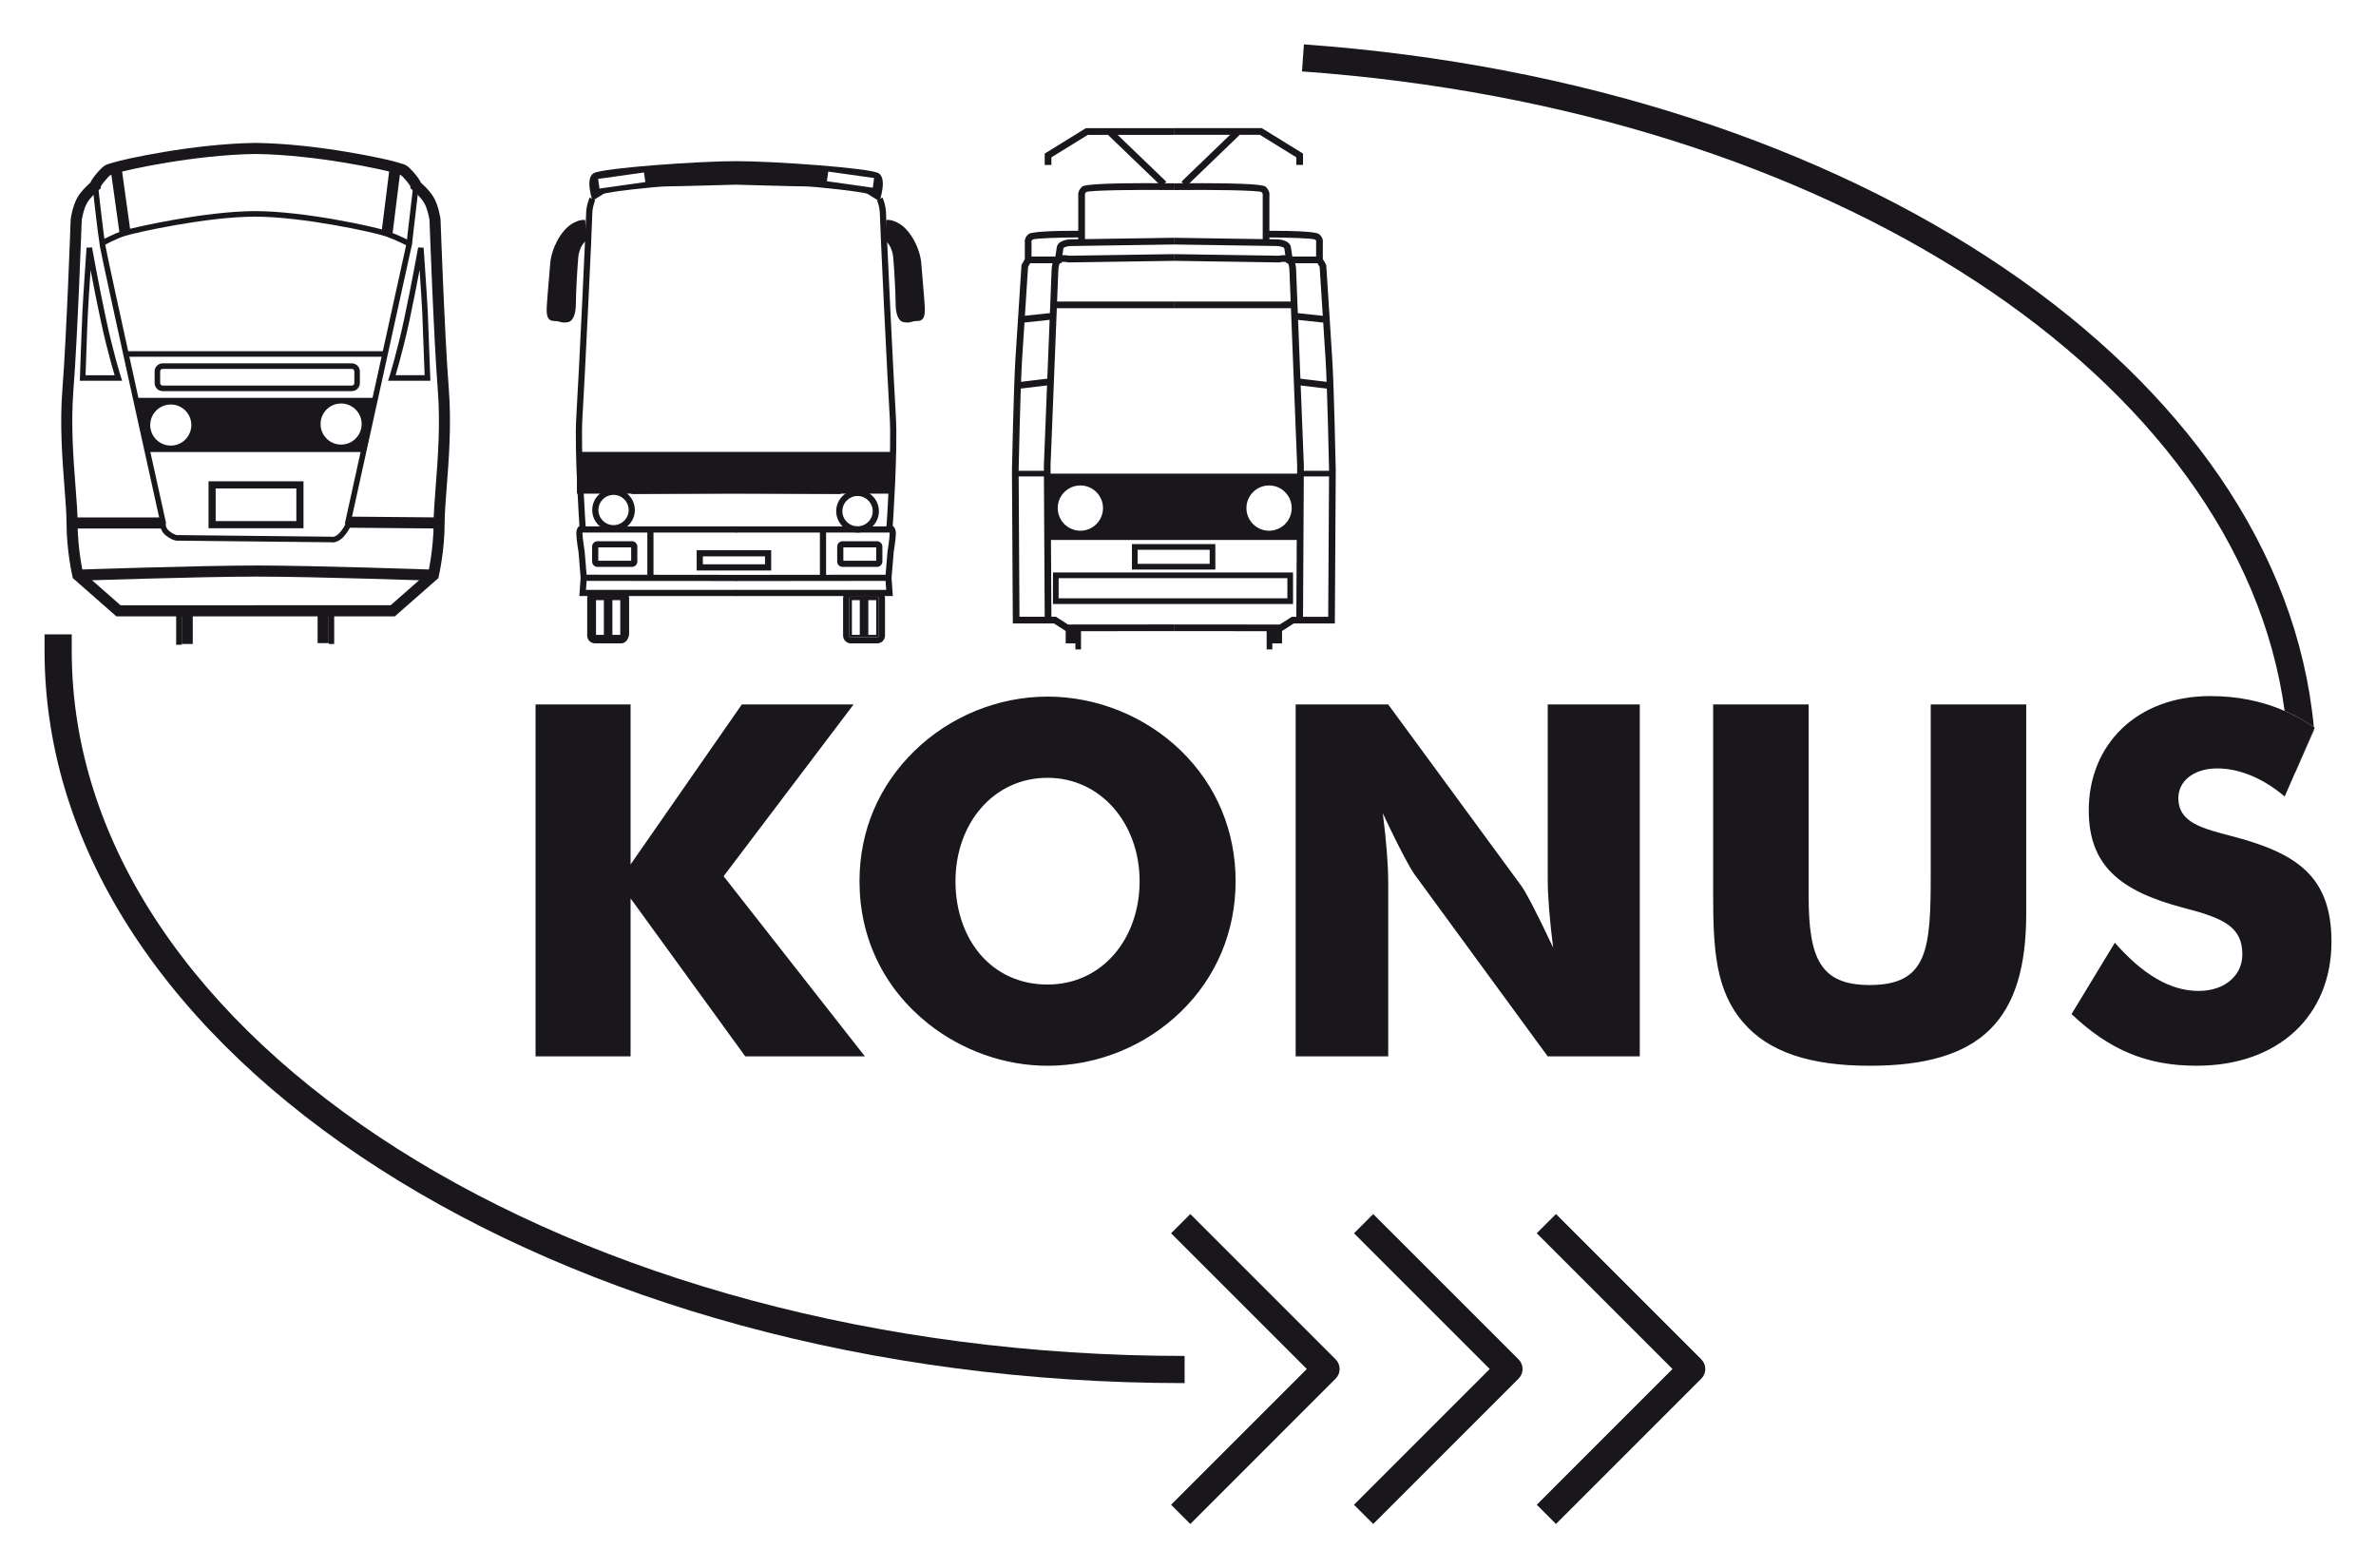 <?xml version="1.0" encoding="UTF-8" standalone="no"?>
<!DOCTYPE svg PUBLIC "-//W3C//DTD SVG 1.1//EN" "http://www.w3.org/Graphics/SVG/1.1/DTD/svg11.dtd">
<!-- Created with Inkscape (http://www.inkscape.org/) by Marsupilami -->
<svg
   xmlns:svg="http://www.w3.org/2000/svg"
   xmlns="http://www.w3.org/2000/svg"
   version="1.1"
   width="1024"
   height="676"
   viewBox="-2.476 -2.476 132.51 87.488"
   id="svg9428">
  <defs
     id="defs9430" />
  <path
     d="m 83.232,66.32 8.107,8.107 c -0.296,-0.296 -0.296,-0.776 0,-1.073 l -8.107,8.109 0.536,0.536 0.536,0.536 8.107,-8.109 c 0.295,-0.296 0.295,-0.776 0,-1.073 l -8.107,-8.107 -0.536,0.536 -0.536,0.536 z m -10.194,0 8.107,8.107 c -0.296,-0.296 -0.296,-0.776 0,-1.073 L 73.037,81.464 73.574,82 74.11,82.536 82.218,74.427 c 0.296,-0.296 0.296,-0.776 0,-1.073 L 74.11,65.248 73.574,65.784 73.037,66.32 z m -10.202,0 8.107,8.107 c -0.296,-0.296 -0.296,-0.776 0,-1.073 l -8.107,8.109 0.536,0.536 0.536,0.536 8.107,-8.109 c 0.296,-0.296 0.296,-0.776 0,-1.073 l -8.107,-8.107 -0.536,0.536 -0.536,0.536 z m 20.396,0 8.107,8.107 c -0.296,-0.296 -0.296,-0.776 0,-1.073 l -8.107,8.109 0.536,0.536 0.536,0.536 8.107,-8.109 c 0.295,-0.296 0.295,-0.776 0,-1.073 l -8.107,-8.107 -0.536,0.536 -0.536,0.536 z m -10.194,0 8.107,8.107 c -0.296,-0.296 -0.296,-0.776 0,-1.073 L 73.037,81.464 73.574,82 74.11,82.536 82.218,74.427 c 0.296,-0.296 0.296,-0.776 0,-1.073 L 74.11,65.248 73.574,65.784 73.037,66.32 z m -10.202,0 8.107,8.107 c -0.296,-0.296 -0.296,-0.776 0,-1.073 l -8.107,8.109 0.536,0.536 0.536,0.536 8.107,-8.109 c 0.296,-0.296 0.296,-0.776 0,-1.073 l -8.107,-8.107 -0.536,0.536 -0.536,0.536 z"
     id="path8212"
     style="fill:#1a171c;fill-opacity:1;fill-rule:nonzero;stroke:none" />
  <path
     d="m 126.588,38.24 c -0.001,-0.013 -0.002,-0.026 -0.004,-0.039 l -1.045,2.396 0.015,0 1.034,-2.357 z"
     id="path8236"
     style="fill:#1a171c;fill-opacity:1;fill-rule:nonzero;stroke:none" />
  <path
     d="m 70.244,0 -0.107,1.508 c 29.58,2.116 52.296,17.17 54.809,35.674 0.564,0.245 1.107,0.54 1.629,0.897 C 124.709,18.365 101.121,2.21 70.244,0 m -6.655,73.162 c -34.226,0 -62.072,-17.645 -62.072,-39.334 l 0,-0.916 -1.516,0 0,0.916 c 0,22.525 28.526,40.85 63.589,40.85 l 0,-1.516 z"
     id="path8240"
     style="fill:#1a171c;fill-opacity:1;fill-rule:nonzero;stroke:none" />
  <path
     d="m 126.624,38.111 c -0.018,-0.011 -0.035,-0.021 -0.051,-0.033 -0.52,-0.356 -1.064,-0.652 -1.627,-0.897 -1.265,-0.55 -2.638,-0.828 -4.143,-0.828 -4.119,0 -6.782,2.719 -6.782,6.37 0,3.076 1.73,4.504 5.272,5.438 2.224,0.576 3.294,1.042 3.294,2.609 0,1.153 -0.96,2.031 -2.442,2.031 -1.566,0 -3.104,-0.906 -4.669,-2.691 l -2.416,3.982 c 2.114,2.004 4.201,2.882 6.975,2.882 4.612,0 7.524,-2.828 7.524,-6.92 0,-3.624 -1.923,-4.915 -5.41,-5.849 -1.784,-0.466 -3.13,-0.769 -3.13,-2.169 0,-0.934 0.851,-1.647 2.17,-1.647 1.208,0 2.525,0.521 3.761,1.565 l 0.59,-1.356 1.045,-2.396 0.04,-0.091 z M 98.396,36.82 l 0,10.654 c 0,3.487 0.631,4.997 3.405,4.997 3.268,0 3.405,-2.031 3.405,-6.232 l 0,-9.419 5.326,0 0,11.67 c 0,5.931 -2.499,8.485 -8.731,8.485 -3.322,0 -5.629,-0.769 -7.029,-2.389 -1.566,-1.785 -1.702,-4.093 -1.702,-7.168 l 0,-10.599 5.326,0 z m -28.612,0 5.162,0 7.414,10.105 c 0.193,0.247 0.824,1.4 1.785,3.46 -0.193,-1.538 -0.302,-2.829 -0.302,-3.873 l 0,-9.693 5.135,0 0,19.633 -5.135,0 -7.414,-10.131 c -0.191,-0.247 -0.824,-1.374 -1.785,-3.433 0.193,1.538 0.302,2.828 0.302,3.871 l 0,9.693 -5.162,0 0,-19.633 z m -8.704,9.858 c 0,-3.185 -2.141,-5.766 -5.135,-5.766 -3.02,0 -5.135,2.554 -5.135,5.766 0,3.24 2.005,5.766 5.135,5.766 3.049,0 5.135,-2.554 5.135,-5.766 m 2.306,7.276 c -2.004,1.95 -4.695,3.021 -7.441,3.021 -2.389,0 -4.777,-0.851 -6.673,-2.362 -2.471,-1.976 -3.816,-4.777 -3.816,-7.935 0,-2.8 1.071,-5.326 3.075,-7.276 1.978,-1.923 4.669,-3.02 7.414,-3.02 2.746,0 5.465,1.097 7.441,3.02 2.005,1.95 3.048,4.504 3.048,7.276 0,2.801 -1.07,5.355 -3.048,7.276 M 27.388,36.82 l 5.3,0 0,8.924 6.205,-8.924 6.234,0 -7.25,9.582 7.881,10.05 -6.672,0 -6.398,-8.814 0,8.814 -5.3,0 0,-19.633 z"
     id="path8244"
     style="fill:#1a171c;fill-opacity:1;fill-rule:nonzero;stroke:none" />
  <path
     d="m 11.796,31.906 7.626,0 0.116,0 0.087,-0.076 2.264,-1.989 0.075,-0.065 0.022,-0.096 c 0.014,-0.058 0.331,-1.44 0.331,-2.982 0,-0.502 0.052,-1.179 0.112,-1.961 C 22.552,23.154 22.703,21.187 22.55,19.232 22.321,16.359 22.091,9.833 22.088,9.768 l -0.001,-0.016 -10e-4,-0.018 c -0.005,-0.029 -0.105,-0.708 -0.36,-1.167 C 21.469,8.104 20.934,7.664 20.912,7.646 l 0.114,0.239 c 0,-0.171 -0.146,-0.42 -0.448,-0.759 C 20.257,6.764 20.142,6.709 19.866,6.636 19.809,6.621 19.743,6.603 19.659,6.574 19.206,6.425 15.285,5.543 11.8,5.496 l -0.05,0 c -3.49,0.048 -7.411,0.929 -7.864,1.08 -0.084,0.028 -0.15,0.045 -0.207,0.06 -0.275,0.074 -0.39,0.129 -0.711,0.49 -0.3,0.339 -0.446,0.586 -0.448,0.757 L 2.634,7.646 C 2.611,7.665 2.076,8.104 1.819,8.567 1.563,9.027 1.464,9.707 1.46,9.736 l -0.001,0.016 -10e-4,0.016 C 1.456,9.833 1.224,16.36 0.997,19.232 c -0.156,1.955 -0.004,3.924 0.117,5.505 0.061,0.782 0.113,1.458 0.113,1.96 0,1.542 0.318,2.924 0.33,2.982 l 0.022,0.096 0.075,0.065 2.265,1.989 0.087,0.076 0.116,0 7.628,0 0.046,0 z m -0.046,-0.618 -7.628,0 0.204,0.076 -2.265,-1.988 0.098,0.163 c -0.004,-0.014 -0.315,-1.373 -0.315,-2.842 0,-0.526 -0.052,-1.212 -0.114,-2.007 -0.12,-1.56 -0.27,-3.501 -0.119,-5.409 0.23,-2.886 0.461,-9.425 0.464,-9.491 l -0.002,0.033 c 0,-0.005 0.086,-0.595 0.286,-0.955 C 2.558,8.51 3.02,8.127 3.025,8.123 L 3.138,8.031 c 0,0 10e-4,-0.145 10e-4,-0.145 -10e-4,0.037 -0.007,0.06 -0.007,0.06 10e-4,-0.005 0.041,-0.12 0.299,-0.41 C 3.654,7.282 3.672,7.277 3.839,7.233 3.902,7.216 3.981,7.196 4.082,7.162 4.521,7.016 8.338,6.16 11.754,6.114 l 0.043,0 c 3.411,0.045 7.229,0.901 7.668,1.046 0.101,0.035 0.18,0.055 0.242,0.072 0.168,0.044 0.184,0.049 0.41,0.302 0.256,0.289 0.296,0.405 0.299,0.409 0,0 -0.008,-0.021 -0.008,-0.06 l 0,0.146 0.113,0.092 c 0.005,0.004 0.468,0.386 0.666,0.744 0.2,0.36 0.287,0.95 0.289,0.956 l -0.004,-0.034 c 0.002,0.066 0.234,6.605 0.463,9.491 0.151,1.907 0.001,3.848 -0.119,5.407 -0.06,0.795 -0.114,1.482 -0.114,2.009 0,1.469 -0.312,2.829 -0.315,2.842 l 0.096,-0.163 -2.264,1.988 0.204,-0.076 -7.626,0 -0.046,0 z"
     id="path8248"
     style="fill:#1a171c;fill-opacity:1;fill-rule:nonzero;stroke:none" />
  <path
     d="m 1.868,29.918 0,0 c 0.068,-0.002 6.826,-0.23 9.974,-0.23 3.149,0 9.768,0.228 9.834,0.23 l 0.021,-0.618 c -0.066,-0.003 -6.696,-0.231 -9.855,-0.231 -3.158,0 -9.926,0.229 -9.995,0.231 l 0.021,0.618 z"
     id="path8252"
     style="fill:#1a171c;fill-opacity:1;fill-rule:nonzero;stroke:none" />
  <path
     d="m 2.676,7.901 c 0.011,0.104 0.279,2.558 0.416,3.384 0.138,0.826 3.244,14.849 3.376,15.445 l 0.002,-0.075 c -0.005,0.018 -0.115,0.429 0.333,0.767 0.407,0.305 0.642,0.268 0.686,0.256 l -0.039,0.005 8.55,0.091 -0.041,-0.006 c 0.044,0.014 0.438,0.107 0.86,-0.472 0.301,-0.414 0.305,-0.573 0.275,-0.666 -0.019,-0.06 -0.064,-0.107 -0.119,-0.125 l 0.102,0.179 3.419,-15.529 0.003,-0.009 0.001,-0.009 c 0,-0.009 0.092,-0.886 0.184,-1.615 0.092,-0.733 0.184,-1.614 0.185,-1.623 l -0.307,-0.031 c -0.001,0.009 -0.091,0.886 -0.185,1.615 -0.09,0.733 -0.182,1.613 -0.184,1.621 l 0.002,-0.018 -3.419,15.53 -0.03,0.136 0.131,0.044 c -0.061,-0.02 -0.081,-0.07 -0.08,-0.089 0,0.004 -0.005,0.1 -0.229,0.406 -0.292,0.401 -0.52,0.359 -0.53,0.356 l -0.015,-0.003 c -0.005,-0.001 -0.021,-0.003 -0.021,-0.003 l -8.55,-0.091 -0.02,-10e-4 -0.019,0.005 c 0.007,-0.001 -0.138,0.013 -0.425,-0.204 -0.274,-0.206 -0.224,-0.43 -0.221,-0.439 l 0.009,-0.035 c 0,-0.002 -0.007,-0.037 -0.007,-0.037 C 6.737,26.516 3.533,12.051 3.397,11.234 3.261,10.415 2.986,7.891 2.983,7.866 l -0.307,0.034 z"
     id="path8256"
     style="fill:#1a171c;fill-opacity:1;fill-rule:nonzero;stroke:none" />
  <path
     d="m 3.321,11.209 0,0 c 0.006,-0.004 0.64,-0.364 1.216,-0.54 0.51,-0.158 4.479,-1.059 7.211,-1.059 2.638,0 6.661,0.875 7.298,1.103 0.627,0.224 1.221,0.541 1.228,0.545 L 20.42,10.985 c -0.025,-0.014 -0.62,-0.331 -1.27,-0.564 -0.667,-0.239 -4.68,-1.12 -7.401,-1.12 -2.766,0 -6.785,0.912 -7.301,1.071 -0.61,0.188 -1.252,0.552 -1.28,0.568 l 0.154,0.269 z"
     id="path8260"
     style="fill:#1a171c;fill-opacity:1;fill-rule:nonzero;stroke:none" />
  <path
     d="m 4.538,17.424 14.376,0 0,-0.309 -14.376,0 0,0.309 z"
     id="path8262"
     style="fill:#1a171c;fill-opacity:1;fill-rule:nonzero;stroke:none" />
  <path
     d="m 16.541,22.325 c -0.632,0 -1.145,-0.514 -1.145,-1.147 0,-0.634 0.512,-1.146 1.145,-1.146 0.634,0 1.147,0.512 1.147,1.146 0,0.634 -0.514,1.147 -1.147,1.147 m -9.499,0.055 c -0.634,0 -1.147,-0.514 -1.147,-1.146 0,-0.634 0.514,-1.146 1.147,-1.146 0.632,0 1.146,0.512 1.146,1.146 0,0.632 -0.514,1.146 -1.146,1.146 m -1.948,-2.661 0.65,3.022 11.918,0 0.744,-3.022 -13.311,0 z"
     id="path8266"
     style="fill:#1a171c;fill-opacity:1;fill-rule:nonzero;stroke:none" />
  <path
     d="m 1.535,27.006 5.084,0 0,-0.618 -5.084,0 0,0.618 z"
     id="path8268"
     style="fill:#1a171c;fill-opacity:1;fill-rule:nonzero;stroke:none" />
  <path
     d="m 16.924,26.96 5.082,0.045 0.006,-0.618 -5.084,-0.045 -0.005,0.618 z"
     id="path8272"
     style="fill:#1a171c;fill-opacity:1;fill-rule:nonzero;stroke:none" />
  <path
     d="m 20.054,15.341 c -0.411,1.91 -0.824,3.208 -0.828,3.221 l -0.065,0.201 0.211,0 1.988,0 0.16,0 c 0,0 -0.005,-0.16 -0.005,-0.16 l -0.14,-3.701 c -0.045,-0.915 -0.229,-3.535 -0.231,-3.561 l -0.305,-0.016 c -0.004,0.021 -0.375,2.099 -0.785,4.016 m 0.782,-3.978 0,0 c 0.001,0.026 0.186,2.643 0.231,3.555 l 0.139,3.695 0.154,-0.159 -1.988,0 0.147,0.201 c 0.005,-0.014 0.421,-1.324 0.836,-3.25 0.411,-1.923 0.782,-4.006 0.786,-4.027 l -0.306,-0.015 z"
     id="path8276"
     style="fill:#1a171c;fill-opacity:1;fill-rule:nonzero;stroke:none" />
  <path
     d="m 3.134,15.406 c 0.412,1.926 0.833,3.237 0.836,3.25 l 0.147,-0.201 -1.988,0 0.154,0.16 c 10e-4,-0.029 0.092,-2.784 0.139,-3.696 0.044,-0.911 0.228,-3.529 0.23,-3.555 l -0.306,0.016 c 0.004,0.02 0.375,2.104 0.787,4.026 m -0.79,-4.065 c -0.001,0.028 -0.185,2.647 -0.23,3.562 -0.046,0.915 -0.138,3.672 -0.139,3.7 l -0.005,0.16 0.16,0 1.988,0 0.212,0 -0.065,-0.203 c -0.005,-0.013 -0.42,-1.31 -0.829,-3.22 -0.412,-1.917 -0.782,-3.995 -0.786,-4.016 l -0.306,0.016 z"
     id="path8280"
     style="fill:#1a171c;fill-opacity:1;fill-rule:nonzero;stroke:none" />
  <path
     d="m 17.588,18.243 c 0,-0.249 -0.201,-0.451 -0.45,-0.451 l -10.549,0 c -0.247,0 -0.449,0.203 -0.449,0.451 l 0,0.649 c 0,0.247 0.201,0.45 0.449,0.45 l 10.549,0 c 0.249,0 0.45,-0.203 0.45,-0.45 l 0,-0.649 z m -0.309,0.649 c 0,0.077 -0.064,0.14 -0.141,0.14 l -10.549,0 c -0.075,0 -0.14,-0.064 -0.14,-0.14 l 0,-0.649 c 0,-0.079 0.062,-0.142 0.14,-0.142 l 10.549,0 c 0.079,0 0.141,0.062 0.141,0.142 l 0,0.649 z"
     id="path8284"
     style="fill:#1a171c;fill-opacity:1;fill-rule:nonzero;stroke:none" />
  <path
     d="m 7.342,33.492 0.309,0 0,-1.85 -0.309,0 0,1.85 z"
     id="path8286"
     style="fill:#1a171c;fill-opacity:1;fill-rule:nonzero;stroke:none" />
  <path
     d="m 7.65,33.447 0.618,0 0,-1.758 -0.618,0 0,1.758 z"
     id="path8288"
     style="fill:#1a171c;fill-opacity:1;fill-rule:nonzero;stroke:none" />
  <path
     d="m 15.231,33.4 0.618,0 0,-1.71 -0.618,0 0,1.71 z"
     id="path8290"
     style="fill:#1a171c;fill-opacity:1;fill-rule:nonzero;stroke:none" />
  <path
     d="m 15.847,33.447 0.309,0 0,-1.758 -0.309,0 0,1.758 z"
     id="path8292"
     style="fill:#1a171c;fill-opacity:1;fill-rule:nonzero;stroke:none" />
  <path
     d="m 14.245,24.373 -4.899,0 -0.199,0 0,0.199 0,2.219 0,0.199 0.199,0 4.899,0 0.199,0 0,-0.199 0,-2.219 0,-0.199 -0.199,0 z m 0,2.219 -4.899,0 0.2,0.199 0,-2.219 -0.2,0.199 4.899,0 -0.199,-0.199 0,2.219 0.199,-0.199 z"
     id="path8296"
     style="fill:#1a171c;fill-opacity:1;fill-rule:nonzero;stroke:none" />
  <path
     d="m 3.678,6.911 0.509,3.652 0.611,-0.085 -0.509,-3.652 -0.611,0.085 z"
     id="path8300"
     style="fill:#1a171c;fill-opacity:1;fill-rule:nonzero;stroke:none" />
  <path
     d="m 19.254,6.83 -0.463,3.699 0.614,0.076 0.461,-3.699 -0.613,-0.076 z"
     id="path8304"
     style="fill:#1a171c;fill-opacity:1;fill-rule:nonzero;stroke:none" />
  <path
     d="m 38.544,30.773 8.588,0 0.185,0 -0.014,-0.184 -0.059,-0.846 0,0.026 0.12,-1.451 c 0.002,-0.016 0.121,-0.729 0.121,-1.042 0,-0.376 -0.231,-0.475 -0.354,-0.475 l 0.171,0.185 c 0.004,-0.044 0.302,-4.327 0.182,-6.253 -0.128,-2.025 -0.545,-10.789 -0.545,-11.239 0,-0.515 -0.189,-0.931 -0.198,-0.949 l -0.312,0.144 0,0 c 0.002,0.004 0.165,0.367 0.165,0.805 0,0.451 0.419,9.232 0.546,11.26 0.119,1.903 -0.179,6.164 -0.182,6.206 l -0.013,0.185 0.185,0 c -0.016,0 -0.019,-0.002 -0.02,-0.002 0.006,0.004 0.03,0.037 0.03,0.133 0,0.285 -0.119,0.993 -0.119,1 -0.002,0.014 -0.122,1.465 -0.122,1.465 l -0.001,0.014 0.001,0.013 0.059,0.846 0.172,-0.184 -8.588,0 0,0.344 z"
     id="path8308"
     style="fill:#1a171c;fill-opacity:1;fill-rule:nonzero;stroke:none" />
  <path
     d="m 38.544,29.936 8.527,-0.009 0,-0.344 -8.529,0.009 0.001,0.344 z"
     id="path8312"
     style="fill:#1a171c;fill-opacity:1;fill-rule:nonzero;stroke:none" />
  <path
     d="m 43.248,29.755 0.344,0 0,-2.721 -0.344,0 0,2.721 z"
     id="path8314"
     style="fill:#1a171c;fill-opacity:1;fill-rule:nonzero;stroke:none" />
  <path
     d="m 38.543,27.231 8.769,0 0,-0.344 -8.769,0 0,0.344 z"
     id="path8316"
     style="fill:#1a171c;fill-opacity:1;fill-rule:nonzero;stroke:none" />
  <path
     d="m 46.733,28.018 c 0,-0.168 -0.136,-0.304 -0.302,-0.304 l -1.917,0 c -0.166,0 -0.302,0.136 -0.302,0.304 l 0,0.828 c 0,0.166 0.136,0.302 0.302,0.302 l 1.917,0 c 0.166,0 0.302,-0.136 0.302,-0.302 l 0,-0.828 z m -0.344,0.828 c 0,-0.024 0.018,-0.041 0.041,-0.041 l -1.917,0 c 0.024,0 0.043,0.018 0.043,0.041 l 0,-0.828 c 0,0.022 -0.019,0.041 -0.043,0.041 l 1.917,0 c -0.024,0 -0.041,-0.018 -0.041,-0.041 l 0,0.828 z"
     id="path8320"
     style="fill:#1a171c;fill-opacity:1;fill-rule:nonzero;stroke:none" />
  <path
     d="m 38.543,25.044 5.866,0.037 0.001,-0.154 -5.866,-0.037 -0.001,0.154 z"
     id="path8324"
     style="fill:#1a171c;fill-opacity:1;fill-rule:nonzero;stroke:none" />
  <path
     d="m 46.95,9.797 c 0,0 0.309,-0.071 0.785,0.241 0.583,0.38 1.11,1.359 1.169,2.204 0.062,0.846 0.174,1.917 0.195,2.475 0.024,0.596 -0.154,0.715 -0.454,0.715 -0.302,0 -0.328,0.131 -0.718,0.065 C 47.606,15.443 47.471,15.001 47.471,14.456 c 0,-0.544 -0.07,-1.812 -0.13,-2.538 -0.062,-0.728 -0.451,-0.971 -0.451,-0.971 l 0.06,-1.15 z"
     id="path8328"
     style="fill:#1a171c;fill-opacity:1;fill-rule:nonzero;stroke:none" />
  <path
     d="m 30.157,9.797 c 0,0 -0.309,-0.071 -0.786,0.241 -0.58,0.38 -1.107,1.359 -1.167,2.204 -0.061,0.846 -0.174,1.917 -0.195,2.475 -0.021,0.596 0.152,0.715 0.455,0.715 0.302,0 0.328,0.131 0.718,0.065 0.32,-0.054 0.455,-0.496 0.455,-1.041 0,-0.544 0.07,-1.812 0.13,-2.538 0.061,-0.728 0.451,-0.971 0.451,-0.971 l -0.06,-1.15 z"
     id="path8332"
     style="fill:#1a171c;fill-opacity:1;fill-rule:nonzero;stroke:none" />
  <path
     d="m 38.605,30.429 -8.589,0 0.171,0.185 0.06,-0.846 0.001,-0.014 -0.001,-0.013 -0.12,-1.451 c -0.002,-0.022 -0.121,-0.73 -0.121,-1.015 0,-0.095 0.022,-0.129 0.029,-0.133 0,0 -0.004,0.003 -0.019,0.003 l 0.184,0 -0.013,-0.185 c -0.002,-0.043 -0.301,-4.303 -0.181,-6.205 0.126,-2.015 0.545,-10.8 0.545,-11.261 0,-0.436 0.164,-0.8 0.166,-0.804 l -0.312,-0.145 c -0.009,0.018 -0.199,0.434 -0.199,0.949 0,0.459 -0.417,9.227 -0.544,11.24 -0.121,1.925 0.179,6.209 0.181,6.251 l 0.172,-0.184 c -0.122,0 -0.355,0.099 -0.355,0.474 0,0.314 0.12,1.028 0.125,1.058 -0.001,-0.015 0.117,1.436 0.117,1.436 l 0,-0.026 -0.06,0.846 -0.013,0.184 0.185,0 8.589,0 0,-0.344 z"
     id="path8336"
     style="fill:#1a171c;fill-opacity:1;fill-rule:nonzero;stroke:none" />
  <path
     d="m 38.605,29.591 -8.529,-0.009 -10e-4,0.345 8.529,0.007 10e-4,-0.344 z"
     id="path8340"
     style="fill:#1a171c;fill-opacity:1;fill-rule:nonzero;stroke:none" />
  <path
     d="m 33.622,29.755 0.344,0 0,-2.721 -0.344,0 0,2.721 z"
     id="path8342"
     style="fill:#1a171c;fill-opacity:1;fill-rule:nonzero;stroke:none" />
  <path
     d="m 38.605,26.887 -8.771,0 0,0.344 8.771,0 0,-0.344 z"
     id="path8344"
     style="fill:#1a171c;fill-opacity:1;fill-rule:nonzero;stroke:none" />
  <path
     d="m 30.886,28.018 c 0,0.022 -0.019,0.041 -0.041,0.041 l 1.919,0 c -0.024,0 -0.043,-0.019 -0.043,-0.041 l 0,0.828 c 0,-0.024 0.019,-0.041 0.043,-0.041 l -1.919,0 c 0.022,0 0.041,0.018 0.041,0.041 l 0,-0.828 z m -0.344,0.828 c 0,0.166 0.135,0.302 0.302,0.302 l 1.919,0 c 0.166,0 0.302,-0.136 0.302,-0.302 l 0,-0.828 c 0,-0.168 -0.136,-0.304 -0.302,-0.304 l -1.919,0 c -0.168,0 -0.302,0.136 -0.302,0.304 l 0,0.828 z"
     id="path8348"
     style="fill:#1a171c;fill-opacity:1;fill-rule:nonzero;stroke:none" />
  <path
     d="m 38.604,24.891 -5.867,0.037 10e-4,0.152 5.867,-0.036 -10e-4,-0.154 z"
     id="path8352"
     style="fill:#1a171c;fill-opacity:1;fill-rule:nonzero;stroke:none" />
  <path
     d="m 30.612,30.9 c 0,-0.049 0.04,-0.089 0.087,-0.089 l 1.475,0 c 0.049,0 0.089,0.04 0.089,0.089 l 0,1.982 c 0,0.071 -0.062,0.175 -0.095,0.186 0,0 0.002,0 0.006,0 l -1.475,0 c -0.048,0 -0.087,-0.04 -0.087,-0.089 l 0,-2.08 z m -0.344,2.08 c 0,0.239 0.194,0.432 0.431,0.432 l 1.475,0 c 0.264,0 0.432,-0.314 0.432,-0.53 l 0,-1.982 c 0,-0.239 -0.194,-0.434 -0.432,-0.434 l -1.475,0 c -0.237,0 -0.431,0.195 -0.431,0.434 l 0,2.08 z"
     id="path8356"
     style="fill:#1a171c;fill-opacity:1;fill-rule:nonzero;stroke:none" />
  <path
     d="m 32.113,32.937 -0.439,0 0,-1.935 0.439,0 0,1.935 z m -0.915,0 -0.439,0 0,-1.935 0.439,0 0,1.935 z m 0.975,-2.299 -1.474,0 c -0.144,0 -0.26,0.117 -0.26,0.261 l 0,2.08 c 0,0.144 0.116,0.261 0.26,0.261 l 1.474,0 c 0.145,0 0.261,-0.216 0.261,-0.359 l 0,-1.982 c 0,-0.144 -0.116,-0.261 -0.261,-0.261"
     id="path8358"
     style="fill:#1a171c;fill-opacity:1;fill-rule:nonzero;stroke:none" />
  <path
     d="m 46.387,32.937 -0.439,0 0,-1.935 0.439,0 0,1.935 z m -1.354,-1.935 0.439,0 0,1.935 -0.439,0 m 1.414,-2.126 -1.475,0 c -0.048,0 -0.086,0.04 -0.086,0.089 l 0,2.08 c 0,0.049 0.039,0.089 0.086,0.089 l 1.475,0 c 0.05,0 0.089,-0.039 0.089,-0.089 l 0,-2.08 c 0,-0.049 -0.04,-0.089 -0.089,-0.089"
     id="path8360"
     style="fill:#1a171c;fill-opacity:1;fill-rule:nonzero;stroke:none" />
  <path
     d="m 46.536,32.98 c 0,0.05 -0.039,0.089 -0.089,0.089 l -1.475,0 c -0.048,0 -0.086,-0.04 -0.086,-0.089 l 0,-2.08 c 0,-0.049 0.039,-0.089 0.086,-0.089 l 1.475,0 c 0.049,0 0.089,0.04 0.089,0.089 l 0,2.08 z m -0.089,-2.513 -1.475,0 c -0.237,0 -0.431,0.194 -0.431,0.432 l 0,2.08 c 0,0.239 0.194,0.434 0.431,0.434 l 1.475,0 c 0.239,0 0.432,-0.195 0.432,-0.434 l 0,-2.08 c 0,-0.239 -0.194,-0.432 -0.432,-0.432"
     id="path8364"
     style="fill:#1a171c;fill-opacity:1;fill-rule:nonzero;stroke:none" />
  <path
     d="m 40.358,28.218 -3.811,0 -0.172,0 0,0.172 0,0.785 0,0.172 0.172,0 3.811,0 0.172,0 0,-0.172 0,-0.785 0,-0.172 -0.172,0 z m 0,0.785 -3.811,0 0.172,0.172 0,-0.785 -0.172,0.171 3.811,0 -0.172,-0.171 0,0.785 0.172,-0.172 z"
     id="path8368"
     style="fill:#1a171c;fill-opacity:1;fill-rule:nonzero;stroke:none" />
  <path
     d="m 47.131,24.986 -17.359,0 0,-2.176 17.359,0 0,2.176 z"
     id="path8370"
     style="fill:#1a171c;fill-opacity:1;fill-rule:nonzero;stroke:none" />
  <path
     d="m 47.131,22.734 -17.359,0 -0.076,0 0,0.076 0,2.176 0,0.076 0.076,0 17.359,0 0.076,0 0,-0.076 0,-2.176 0,-0.076 -0.076,0 z m 0,2.176 -17.359,0 0.076,0.076 0,-2.176 -0.076,0.076 17.359,0 -0.076,-0.076 0,2.176 0.076,-0.076 z"
     id="path8374"
     style="fill:#1a171c;fill-opacity:1;fill-rule:nonzero;stroke:none" />
  <path
     d="m 31.738,25.129 c 0.465,0 0.844,0.379 0.844,0.845 0,0.465 -0.379,0.843 -0.844,0.843 -0.465,0 -0.844,-0.378 -0.844,-0.843 0,-0.466 0.379,-0.845 0.844,-0.845 m -1.189,0.845 c 0,0.655 0.534,1.188 1.189,1.188 0.655,0 1.188,-0.532 1.188,-1.188 0,-0.655 -0.532,-1.189 -1.188,-1.189 -0.655,0 -1.189,0.534 -1.189,1.189"
     id="path8378"
     style="fill:#1a171c;fill-opacity:1;fill-rule:nonzero;stroke:none" />
  <path
     d="m 45.349,24.848 c -0.657,0 -1.192,0.535 -1.192,1.191 0,0.656 0.535,1.19 1.192,1.19 0.656,0 1.19,-0.534 1.19,-1.19 0,-0.656 -0.534,-1.191 -1.19,-1.191 m 0.845,1.191 c 0,0.466 -0.379,0.845 -0.845,0.845 -0.468,0 -0.848,-0.379 -0.848,-0.845 0,-0.466 0.38,-0.848 0.848,-0.848 0.466,0 0.845,0.381 0.845,0.848"
     id="path8382"
     style="fill:#1a171c;fill-opacity:1;fill-rule:nonzero;stroke:none" />
  <path
     d="m 46.198,7.994 -2.56,-0.36 0.075,-0.539 2.558,0.36 -0.072,0.539 z m -15.245,0.049 -0.076,-0.539 2.559,-0.359 0.076,0.536 -2.559,0.361 z M 46.527,7.19 c -0.481,-0.301 -5.992,-0.682 -7.952,-0.676 -1.961,-0.006 -7.473,0.375 -7.955,0.676 -0.482,0.302 -0.059,1.518 -0.059,1.518 l 0.12,-0.06 c 0,0 0.302,-0.181 0.484,-0.302 0.181,-0.121 3.024,-0.424 3.507,-0.424 0.484,0 3.871,-0.096 3.871,-0.096 0,0 3.389,0.096 3.871,0.096 0.484,0 3.326,0.302 3.506,0.424 0.181,0.121 0.485,0.302 0.485,0.302 l 0.181,0.06 c 0,0 0.424,-1.215 -0.06,-1.518"
     id="path8386"
     style="fill:#1a171c;fill-opacity:1;fill-rule:nonzero;stroke:none" />
  <path
     d="m 38.544,6.514 c 0.009,0 0.021,0 0.03,0 0.01,0 0.022,0 0.031,0 l -0.061,0 z"
     id="path8390"
     style="fill:#1a171c;fill-opacity:1;fill-rule:nonzero;stroke:none" />
  <path
     d="m 62.989,32.729 5.961,0.005 0.055,0 0.045,-0.03 0.674,-0.432 -0.101,0.03 2.161,0 0.186,0 0.001,-0.186 0.049,-8.364 c -0.001,-0.051 -0.096,-4.641 -0.193,-6.165 l -0.335,-5.24 -0.004,-0.044 -0.021,-0.037 -0.194,-0.336 0.025,0.092 0,-0.961 -0.006,0.048 c 0.03,-0.116 0.02,-0.36 -0.212,-0.532 -0.16,-0.12 -1.153,-0.182 -2.949,-0.182 l 0,0.374 c 1.209,0 2.565,0.045 2.743,0.119 0,0 -0.007,-0.004 -0.018,-0.011 0.083,0.061 0.077,0.126 0.074,0.145 l -0.004,0.016 c -10e-4,0.009 -10e-4,0.025 -10e-4,0.025 l 0,0.961 0,0.051 0.025,0.043 0.194,0.336 -0.024,-0.081 0.334,5.24 c 0.096,1.516 0.191,6.099 0.193,6.145 0,-0.005 -0.049,8.357 -0.049,8.357 l 0.186,-0.185 -2.161,0 -0.055,0 -0.046,0.03 -0.672,0.431 0.101,-0.029 -5.961,-0.005 0,0.374 z"
     id="path8394"
     style="fill:#1a171c;fill-opacity:1;fill-rule:nonzero;stroke:none" />
  <path
     d="m 68.319,11.013 0,-2.595 -0.01,0.06 C 68.318,8.451 68.388,8.216 68.121,7.949 68.059,7.888 67.873,7.701 62.988,7.751 l 0.004,0.374 c 2.183,-0.022 4.643,0.01 4.9,0.114 0,0 -0.016,-0.007 -0.035,-0.025 0.099,0.099 0.094,0.16 0.094,0.16 0,0 10e-4,-0.005 0.005,-0.016 l -0.01,0.029 0,0.031 0,2.595 0.374,0 z"
     id="path8398"
     style="fill:#1a171c;fill-opacity:1;fill-rule:nonzero;stroke:none" />
  <path
     d="m 62.987,11.162 5.719,0.086 c 0.207,0 0.435,0.068 0.445,0.131 0.049,0.284 0.095,0.662 0.096,0.666 l 0.02,0.164 0.165,0 1.68,0 0,-0.374 -1.68,0 0.185,0.164 c -10e-4,-0.015 -0.048,-0.391 -0.098,-0.681 -0.069,-0.431 -0.735,-0.444 -0.811,-0.444 0.002,0 -5.715,-0.086 -5.715,-0.086 l -0.006,0.374 z"
     id="path8402"
     style="fill:#1a171c;fill-opacity:1;fill-rule:nonzero;stroke:none" />
  <path
     d="m 62.987,12.074 5.865,0.089 0.024,0 0.024,-0.006 c 0.121,-0.03 0.339,-0.045 0.421,0.016 0.075,0.056 0.115,0.285 0.116,0.429 0,0.006 0.431,10.918 0.431,10.918 0,-0.009 -0.048,8.546 -0.048,8.546 l 0.374,0.002 0.048,-8.556 c -0.001,-0.008 -0.432,-10.918 -0.432,-10.918 0.001,-0.081 -0.013,-0.529 -0.265,-0.72 -0.259,-0.193 -0.688,-0.091 -0.736,-0.079 l 0.049,-0.006 -5.864,-0.089 -0.006,0.374 z"
     id="path8406"
     style="fill:#1a171c;fill-opacity:1;fill-rule:nonzero;stroke:none" />
  <path
     d="m 62.99,14.717 6.584,0 0,-0.374 -6.584,0 0,0.374 z"
     id="path8408"
     style="fill:#1a171c;fill-opacity:1;fill-rule:nonzero;stroke:none" />
  <path
     d="m 69.48,30.9 -13.075,0 0.158,0.158 0,-1.442 -0.158,0.159 13.075,0 -0.158,-0.159 0,1.442 0.158,-0.158 z m 0,-1.442 -13.075,0 -0.158,0 0,0.158 0,1.442 0,0.158 0.158,0 13.075,0 0.158,0 0,-0.158 0,-1.442 0,-0.158 -0.158,0 z"
     id="path8412"
     style="fill:#1a171c;fill-opacity:1;fill-rule:nonzero;stroke:none" />
  <path
     d="m 68.482,32.595 -0.316,0 0,1.155 0.316,0 0,-1.155 z"
     id="path8414"
     style="fill:#1a171c;fill-opacity:1;fill-rule:nonzero;stroke:none" />
  <path
     d="m 68.393,33.413 0.63,0 0,-0.866 -0.63,0 0,0.866 z"
     id="path8416"
     style="fill:#1a171c;fill-opacity:1;fill-rule:nonzero;stroke:none" />
  <path
     d="M 63.672,7.927 66.665,5.045 66.406,4.774 63.412,7.658 63.672,7.927 z"
     id="path8420"
     style="fill:#1a171c;fill-opacity:1;fill-rule:nonzero;stroke:none" />
  <path
     d="m 62.989,5.046 4.854,0 -0.099,-0.028 2.165,1.336 -0.089,-0.159 0,0.529 0.374,0 0,-0.529 0,-0.104 -0.089,-0.055 -2.165,-1.337 -0.045,-0.028 -0.052,0 -4.854,0 0,0.374 z"
     id="path8424"
     style="fill:#1a171c;fill-opacity:1;fill-rule:nonzero;stroke:none" />
  <path
     d="m 62.989,32.356 -5.96,0.005 0.101,0.029 -0.671,-0.432 -0.046,-0.029 -0.055,0 -2.164,0 0.186,0.185 -0.048,-8.363 c 0.001,-0.041 0.096,-4.625 0.191,-6.14 l 0.338,-5.24 -0.024,0.08 0.19,-0.336 0.024,-0.043 0,-0.05 0,-0.961 0,-0.022 -0.005,-0.022 c -0.002,-0.013 -0.006,-0.079 0.076,-0.14 -0.01,0.006 -0.018,0.01 -0.018,0.01 0.177,-0.074 1.532,-0.119 2.74,-0.119 l 0,-0.374 c -1.795,0 -2.786,0.062 -2.947,0.182 -0.23,0.171 -0.242,0.415 -0.214,0.53 l -0.006,-0.045 0,0.961 0.025,-0.091 -0.19,0.336 -0.021,0.037 -0.002,0.043 -0.339,5.24 c -0.094,1.524 -0.19,6.114 -0.191,6.16 0,0.005 0.048,8.369 0.048,8.369 l 10e-4,0.186 0.186,0 2.164,0 -0.101,-0.03 0.671,0.432 0.046,0.03 0.055,0 5.96,-0.005 0,-0.374 z"
     id="path8428"
     style="fill:#1a171c;fill-opacity:1;fill-rule:nonzero;stroke:none" />
  <path
     d="m 58.032,11.013 0,-2.595 0,-0.03 -0.01,-0.029 c 0.004,0.011 0.005,0.016 0.005,0.016 0,0 -0.005,-0.062 0.094,-0.163 -0.02,0.019 -0.035,0.026 -0.035,0.026 0.258,-0.104 2.717,-0.136 4.901,-0.114 l 0.004,-0.374 c -4.884,-0.05 -5.071,0.135 -5.133,0.196 -0.266,0.268 -0.199,0.502 -0.19,0.529 l -0.01,-0.059 0,2.595 0.374,0 z"
     id="path8432"
     style="fill:#1a171c;fill-opacity:1;fill-rule:nonzero;stroke:none" />
  <path
     d="m 62.987,10.788 -5.718,0.086 c -0.072,0 -0.736,0.013 -0.809,0.444 -0.048,0.291 -0.095,0.666 -0.096,0.681 l 0.185,-0.164 -1.684,0 0,0.374 1.684,0 0.165,0 0.02,-0.164 c 10e-4,-0.004 0.048,-0.384 0.095,-0.666 0.01,-0.064 0.234,-0.131 0.443,-0.131 0.002,0 5.721,-0.086 5.721,-0.086 l -0.006,-0.374 z"
     id="path8436"
     style="fill:#1a171c;fill-opacity:1;fill-rule:nonzero;stroke:none" />
  <path
     d="m 62.987,11.7 -5.864,0.089 0.049,0.006 c -0.048,-0.013 -0.479,-0.114 -0.735,0.077 -0.253,0.193 -0.266,0.64 -0.266,0.728 10e-4,-0.006 -0.432,10.904 -0.432,10.904 -10e-4,0.008 0.048,8.564 0.048,8.564 l 0.374,-0.003 -0.049,-8.555 c 0,0.009 0.434,-10.902 0.434,-10.902 0.001,-0.15 0.043,-0.379 0.117,-0.436 0.081,-0.06 0.297,-0.045 0.419,-0.015 l 0.024,0.006 0.025,0 5.864,-0.089 -0.006,-0.374 z"
     id="path8440"
     style="fill:#1a171c;fill-opacity:1;fill-rule:nonzero;stroke:none" />
  <path
     d="m 62.99,14.344 -6.585,0 0,0.374 6.585,0 0,-0.374 z"
     id="path8442"
     style="fill:#1a171c;fill-opacity:1;fill-rule:nonzero;stroke:none" />
  <path
     d="m 68.302,27.129 c -0.698,0 -1.264,-0.566 -1.264,-1.264 0,-0.695 0.566,-1.261 1.264,-1.261 0.696,0 1.261,0.566 1.261,1.261 0,0.698 -0.565,1.264 -1.261,1.264 m -10.525,0 c -0.698,0 -1.264,-0.566 -1.264,-1.264 0,-0.695 0.566,-1.261 1.264,-1.261 0.694,0 1.261,0.566 1.261,1.261 0,0.698 -0.568,1.264 -1.261,1.264 m -1.948,0.515 14.13,0 0,-3.7 -14.13,0 0,3.7 z"
     id="path8446"
     style="fill:#1a171c;fill-opacity:1;fill-rule:nonzero;stroke:none" />
  <path
     d="m 57.812,32.595 -0.315,0 0,1.155 0.315,0 0,-1.155 z"
     id="path8448"
     style="fill:#1a171c;fill-opacity:1;fill-rule:nonzero;stroke:none" />
  <path
     d="m 56.957,33.413 0.63,0 0,-0.866 -0.63,0 0,0.866 z"
     id="path8450"
     style="fill:#1a171c;fill-opacity:1;fill-rule:nonzero;stroke:none" />
  <path
     d="m 62.568,7.658 -2.995,-2.882 -0.26,0.269 2.996,2.882 0.259,-0.269 z"
     id="path8454"
     style="fill:#1a171c;fill-opacity:1;fill-rule:nonzero;stroke:none" />
  <path
     d="m 62.989,4.673 -4.855,0 -0.052,0 -0.045,0.028 -2.164,1.337 -0.087,0.055 0,0.104 0,0.529 0.374,0 0,-0.529 -0.089,0.159 2.163,-1.336 -0.099,0.028 4.855,0 0,-0.374 z"
     id="path8458"
     style="fill:#1a171c;fill-opacity:1;fill-rule:nonzero;stroke:none" />
  <path
     d="m 69.699,15.346 1.656,0.177 0.04,-0.371 -1.656,-0.177 -0.04,0.371 z"
     id="path8462"
     style="fill:#1a171c;fill-opacity:1;fill-rule:nonzero;stroke:none" />
  <path
     d="m 69.777,18.993 1.969,0.237 0.045,-0.371 -1.969,-0.237 -0.045,0.371 z"
     id="path8466"
     style="fill:#1a171c;fill-opacity:1;fill-rule:nonzero;stroke:none" />
  <path
     d="m 69.958,24.101 1.876,0 0,-0.315 -1.876,0 0,0.315 z"
     id="path8468"
     style="fill:#1a171c;fill-opacity:1;fill-rule:nonzero;stroke:none" />
  <path
     d="m 56.206,14.975 -1.656,0.177 0.04,0.371 1.656,-0.177 -0.04,-0.371 z"
     id="path8472"
     style="fill:#1a171c;fill-opacity:1;fill-rule:nonzero;stroke:none" />
  <path
     d="m 56.124,18.622 -1.971,0.236 0.044,0.371 1.973,-0.236 -0.045,-0.371 z"
     id="path8476"
     style="fill:#1a171c;fill-opacity:1;fill-rule:nonzero;stroke:none" />
  <path
     d="m 55.985,23.786 -1.875,0 0,0.315 1.875,0 0,-0.315 z"
     id="path8478"
     style="fill:#1a171c;fill-opacity:1;fill-rule:nonzero;stroke:none" />
  <path
     d="m 65.146,27.874 -4.335,0 -0.158,0 0,0.158 0,1.104 0,0.158 0.158,0 4.335,0 0.158,0 0,-0.158 0,-1.104 0,-0.158 -0.158,0 z m 0,1.103 -4.335,0 0.158,0.159 0,-1.104 -0.158,0.159 4.335,0 -0.158,-0.159 0,1.104 0.158,-0.159 z"
     id="path8482"
     style="fill:#1a171c;fill-opacity:1;fill-rule:nonzero;stroke:none" />
</svg>
<!-- version: 20110311, original size: 127.55767 82.536247, border: 3% -->
